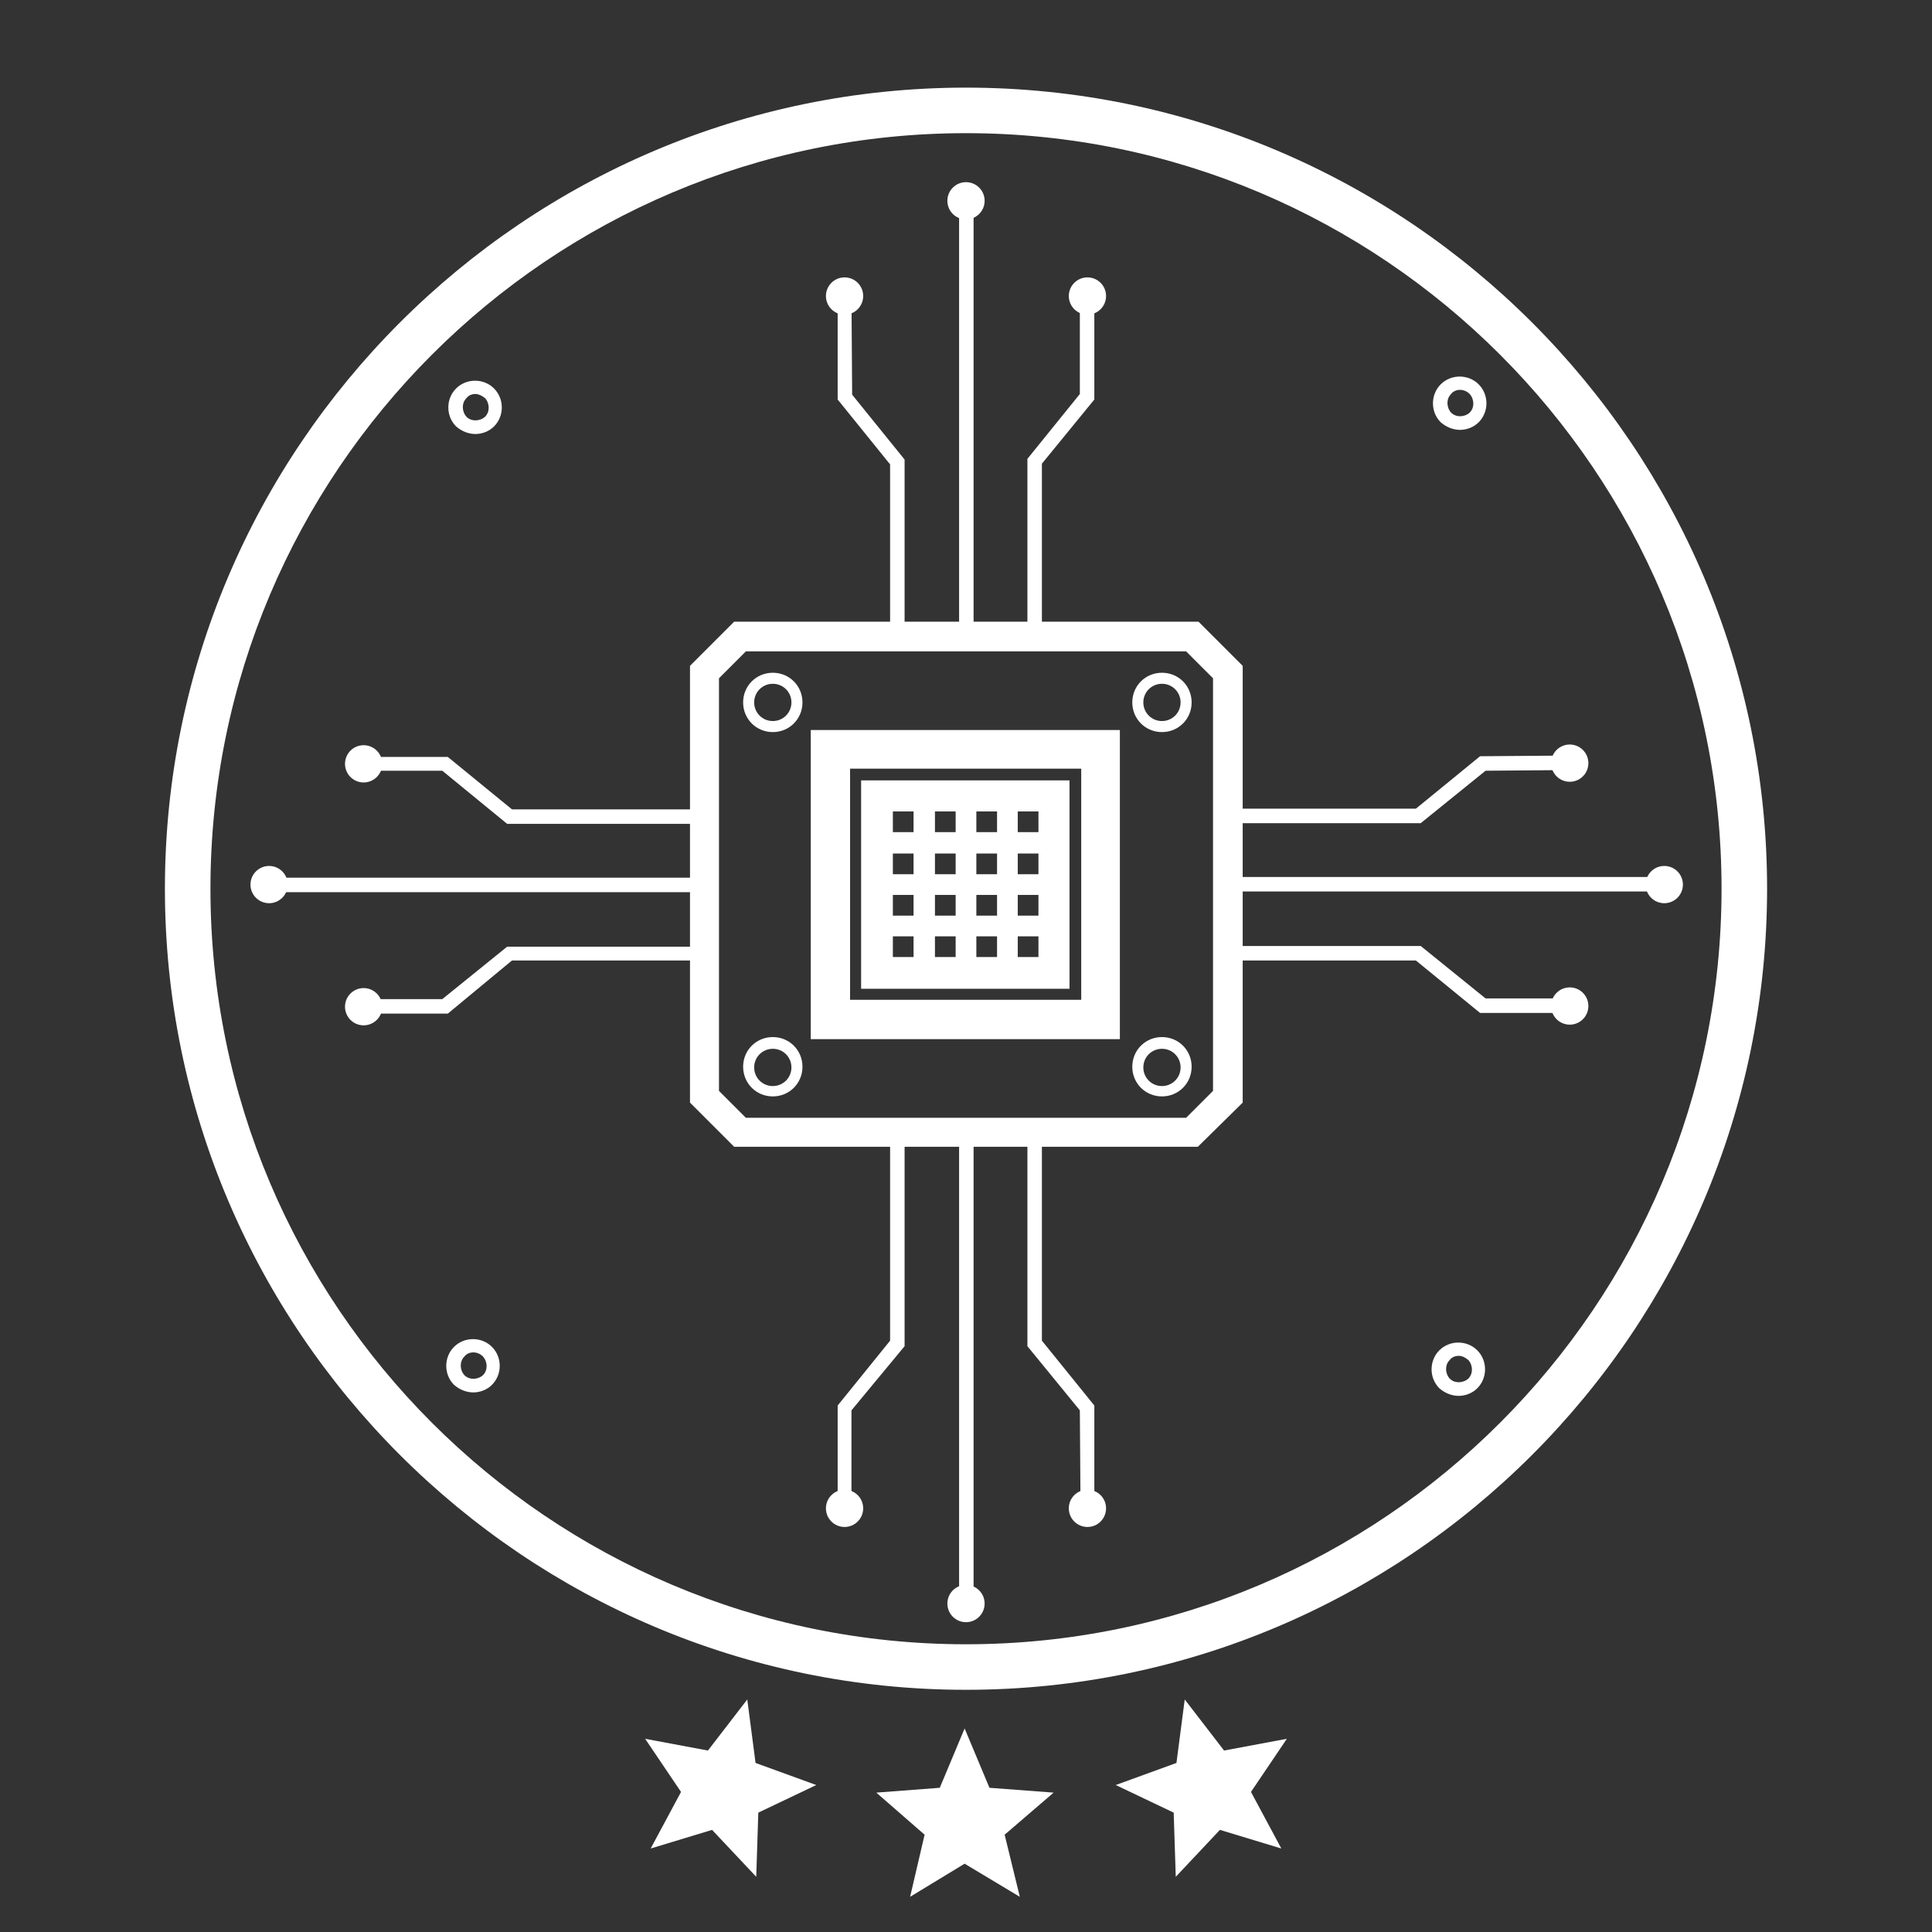 <?xml version="1.0" encoding="utf-8"?>
<!-- Generator: Adobe Illustrator 26.4.1, SVG Export Plug-In . SVG Version: 6.00 Build 0)  -->
<svg version="1.1" baseProfile="tiny" id="icon_x5F_reputation_x5F_aciedo_x5F_03"
	 xmlns="http://www.w3.org/2000/svg" xmlns:xlink="http://www.w3.org/1999/xlink" x="0px" y="0px" viewBox="0 0 280 280"
	 overflow="visible" xml:space="preserve">
<rect x="0" y="0" width="280" height="280" fill="#333333" stroke="none"/>
<g>
	<rect x="124.9" y="115.6" fill="none" width="3.3" height="3.3"/>
</g>
<g>
	<g>
		<g>
			<rect x="139" y="29" fill="#FFFFFF" width="2.1" height="63.3"/>
		</g>
		<g>
			<circle fill="#FFFFFF" cx="140" cy="29.1" r="2.7"/>
		</g>
	</g>
	<g>
		<g>
			<polygon fill="#FFFFFF" points="151,92.3 148.9,92.3 148.9,66.5 156.5,57.1 156.5,42.9 158.6,42.9 158.6,57.9 151,67.2 			"/>
		</g>
		<g>
			<circle fill="#FFFFFF" cx="157.6" cy="42.9" r="2.7"/>
		</g>
	</g>
	<g>
		<g>
			<polygon fill="#FFFFFF" points="131.1,92.3 129,92.3 129,67.3 121.4,57.9 121.4,42.9 123.4,42.9 123.5,57.2 131.1,66.6 			"/>
		</g>
		<g>
			<circle fill="#FFFFFF" cx="122.4" cy="42.9" r="2.7"/>
		</g>
	</g>
</g>
<g>
	<g>
		<g>
			<rect x="139" y="164.1" fill="#FFFFFF" width="2.1" height="68.4"/>
		</g>
		<g>
			<circle fill="#FFFFFF" cx="140" cy="232.4" r="2.7"/>
		</g>
	</g>
	<g>
		<g>
			<polygon fill="#FFFFFF" points="123.4,218.6 121.4,218.6 121.4,203.7 129,194.3 129,164.1 131.1,164.1 131.1,195.1 123.4,204.4 
							"/>
		</g>
		<g>
			<circle fill="#FFFFFF" cx="122.4" cy="218.6" r="2.7"/>
		</g>
	</g>
	<g>
		<g>
			<polygon fill="#FFFFFF" points="156.6,218.6 156.5,204.4 148.9,195.1 148.9,164.1 151,164.1 151,194.3 158.6,203.7 158.6,218.6 
							"/>
		</g>
		<g>
			<circle fill="#FFFFFF" cx="157.6" cy="218.6" r="2.7"/>
		</g>
	</g>
</g>
<g>
	<g>
		<g>
			<rect x="177.6" y="127.1" fill="#FFFFFF" width="63.9" height="2.1"/>
		</g>
		<g>
			<circle fill="#FFFFFF" cx="241.2" cy="128.2" r="2.7"/>
		</g>
	</g>
	<g>
		<g>
			<polygon fill="#FFFFFF" points="227.5,146.8 214.5,146.8 205.2,139.2 177.6,139.2 177.6,137.1 205.9,137.1 215.3,144.7 
				227.5,144.7 			"/>
		</g>
		<g>
			<circle fill="#FFFFFF" cx="227.5" cy="145.8" r="2.7"/>
		</g>
	</g>
	<g>
		<g>
			<polygon fill="#FFFFFF" points="205.9,119.3 177.6,119.3 177.6,117.2 205.2,117.2 214.5,109.6 227.5,109.5 227.5,111.6 
				215.3,111.7 			"/>
		</g>
		<g>
			<circle fill="#FFFFFF" cx="227.5" cy="110.6" r="2.7"/>
		</g>
	</g>
</g>
<g>
	<g>
		<g>
			<rect x="38.8" y="127.2" fill="#FFFFFF" width="63" height="2.1"/>
		</g>
		<g>
			<circle fill="#FFFFFF" cx="39" cy="128.2" r="2.7"/>
		</g>
	</g>
	<g>
		<g>
			<polygon fill="#FFFFFF" points="101.8,119.4 73.5,119.4 64.1,111.7 52.7,111.7 52.7,109.7 64.9,109.7 74.2,117.3 101.8,117.3 			
				"/>
		</g>
		<g>
			<circle fill="#FFFFFF" cx="52.7" cy="110.7" r="2.7"/>
		</g>
	</g>
	<g>
		<g>
			<polygon fill="#FFFFFF" points="52.7,146.9 52.7,144.8 64.1,144.8 73.5,137.2 101.8,137.2 101.8,139.2 74.2,139.2 64.9,146.9 			
				"/>
		</g>
		<g>
			<circle fill="#FFFFFF" cx="52.7" cy="145.9" r="2.7"/>
		</g>
	</g>
</g>
<g>
	<path fill="#FFFFFF" d="M68.9,62.9c-1,0-2-0.4-2.8-1.1c-1.5-1.5-1.5-4,0-5.5s4-1.5,5.5,0s1.5,4,0,5.5
		C70.9,62.5,69.9,62.9,68.9,62.9z M68.9,57.1c-0.5,0-1,0.2-1.3,0.6c-0.7,0.7-0.7,1.9,0,2.7c0.7,0.7,1.9,0.7,2.7,0
		c0.7-0.7,0.7-1.9,0-2.7C69.8,57.3,69.3,57.1,68.9,57.1z"/>
</g>
<g>
	<path fill="#FFFFFF" d="M211.6,62.3c-1,0-2-0.4-2.8-1.1c-1.5-1.5-1.5-4,0-5.5s4-1.5,5.5,0s1.5,4,0,5.5
		C213.6,61.9,212.6,62.3,211.6,62.3z M211.6,56.5c-0.5,0-1,0.2-1.3,0.6c-0.7,0.7-0.7,1.9,0,2.7c0.7,0.7,1.9,0.7,2.7,0
		c0.7-0.7,0.7-1.9,0-2.7C212.6,56.7,212.1,56.5,211.6,56.5z"/>
</g>
<g>
	<path fill="#FFFFFF" d="M68.6,201.8c-1,0-2-0.4-2.8-1.1c-1.5-1.5-1.5-4,0-5.5s4-1.5,5.5,0s1.5,4,0,5.5
		C70.6,201.4,69.6,201.8,68.6,201.8z M68.6,196c-0.5,0-1,0.2-1.3,0.6c-0.7,0.7-0.7,1.9,0,2.7c0.7,0.7,1.9,0.7,2.7,0
		c0.7-0.7,0.7-1.9,0-2.7C69.6,196.2,69.1,196,68.6,196z"/>
</g>
<g>
	<path fill="#FFFFFF" d="M211.4,202.3c-1,0-2-0.4-2.8-1.1c-1.5-1.5-1.5-4,0-5.5s4-1.5,5.5,0s1.5,4,0,5.5
		C213.4,201.9,212.4,202.3,211.4,202.3z M211.4,196.5c-0.5,0-1,0.2-1.3,0.6c-0.7,0.7-0.7,1.9,0,2.7c0.7,0.7,1.9,0.7,2.7,0
		c0.7-0.7,0.7-1.9,0-2.7C212.3,196.7,211.9,196.5,211.4,196.5z"/>
</g>
<g>
	<g>
		<g>
			<polygon fill="#FFFFFF" points="139.8,250.5 143.4,259.1 152.7,259.8 145.6,265.9 147.8,274.9 139.8,270.1 131.9,274.9 
				134,265.9 127,259.8 136.2,259.1 			"/>
		</g>
	</g>
	<g>
		<g>
			<polygon fill="#FFFFFF" points="171.7,246.3 177.4,253.7 186.5,252 181.3,259.7 185.7,267.9 176.8,265.2 170.4,272 170.1,262.7 
				161.7,258.7 170.5,255.5 			"/>
		</g>
	</g>
	<g>
		<g>
			<polygon fill="#FFFFFF" points="108.3,246.3 102.6,253.7 93.5,252 98.7,259.7 94.3,267.9 103.2,265.2 109.6,272 109.9,262.7 
				118.3,258.7 109.5,255.5 			"/>
		</g>
	</g>
</g>
<path fill="#FFFFFF" d="M173.6,166.2h-67.2l-6.4-6.4V96.5l6.4-6.4h67.3l6.4,6.4v63.3L173.6,166.2z M108.1,162h63.8l3.9-3.9V98.3
	l-3.9-3.9h-63.8l-3.9,3.9v59.8L108.1,162z"/>
<g>
	<g>
		<path fill="#FFFFFF" d="M112,158.9c-2.4,0-4.3-1.9-4.3-4.3s1.9-4.3,4.3-4.3s4.3,1.9,4.3,4.3S114.4,158.9,112,158.9z M112,152
			c-1.5,0-2.7,1.2-2.7,2.7s1.2,2.7,2.7,2.7s2.7-1.2,2.7-2.7S113.5,152,112,152z"/>
	</g>
	<g>
		<path fill="#FFFFFF" d="M168.4,158.9c-2.4,0-4.3-1.9-4.3-4.3s1.9-4.3,4.3-4.3s4.3,1.9,4.3,4.3S170.8,158.9,168.4,158.9z
			 M168.4,152c-1.5,0-2.7,1.2-2.7,2.7s1.2,2.7,2.7,2.7s2.7-1.2,2.7-2.7S169.9,152,168.4,152z"/>
	</g>
	<g>
		<path fill="#FFFFFF" d="M112,106.1c-2.4,0-4.3-1.9-4.3-4.3s1.9-4.3,4.3-4.3s4.3,1.9,4.3,4.3S114.4,106.1,112,106.1z M112,99.1
			c-1.5,0-2.7,1.2-2.7,2.7s1.2,2.7,2.7,2.7s2.7-1.2,2.7-2.7S113.5,99.1,112,99.1z"/>
	</g>
	<g>
		<path fill="#FFFFFF" d="M168.4,106.1c-2.4,0-4.3-1.9-4.3-4.3s1.9-4.3,4.3-4.3s4.3,1.9,4.3,4.3S170.8,106.1,168.4,106.1z
			 M168.4,99.1c-1.5,0-2.7,1.2-2.7,2.7s1.2,2.7,2.7,2.7s2.7-1.2,2.7-2.7S169.9,99.1,168.4,99.1z"/>
	</g>
</g>
<g>
	<path fill="#FFFFFF" d="M155,113.1h-30.2v30.2H155V113.1z M132.4,138.7h-3v-3h3V138.7z M132.4,132.7h-3v-3h3V132.7z M132.4,126.7
		h-3v-3h3V126.7z M132.4,120.6h-3v-3h3V120.6z M138.5,138.7h-3v-3h3V138.7z M138.5,132.7h-3v-3h3V132.7z M138.5,126.7h-3v-3h3V126.7
		z M138.5,120.6h-3v-3h3V120.6z M144.5,138.7h-3v-3h3V138.7z M144.5,132.7h-3v-3h3V132.7z M144.5,126.7h-3v-3h3V126.7z M144.5,120.6
		h-3v-3h3V120.6z M150.5,138.7h-3v-3h3V138.7z M150.5,132.7h-3v-3h3V132.7z M150.5,126.7h-3v-3h3V126.7z M150.5,120.6h-3v-3h3V120.6
		z"/>
	<path fill="#FFFFFF" d="M117.5,105.8v44.8h44.8v-44.8H117.5z M156.7,144.9h-33.5v-33.5h33.5V144.9z"/>
</g>
<path fill="#FFFFFF" d="M140,12.7c-64,0-116.1,52.1-116.1,116.1S76,244.9,140,244.9s116.1-52.1,116.1-116.1S204,12.7,140,12.7z
	 M140,238.3c-60.4,0-109.5-49.1-109.5-109.5S79.6,19.3,140,19.3s109.5,49.1,109.5,109.5S200.4,238.3,140,238.3z"/>
</svg>
